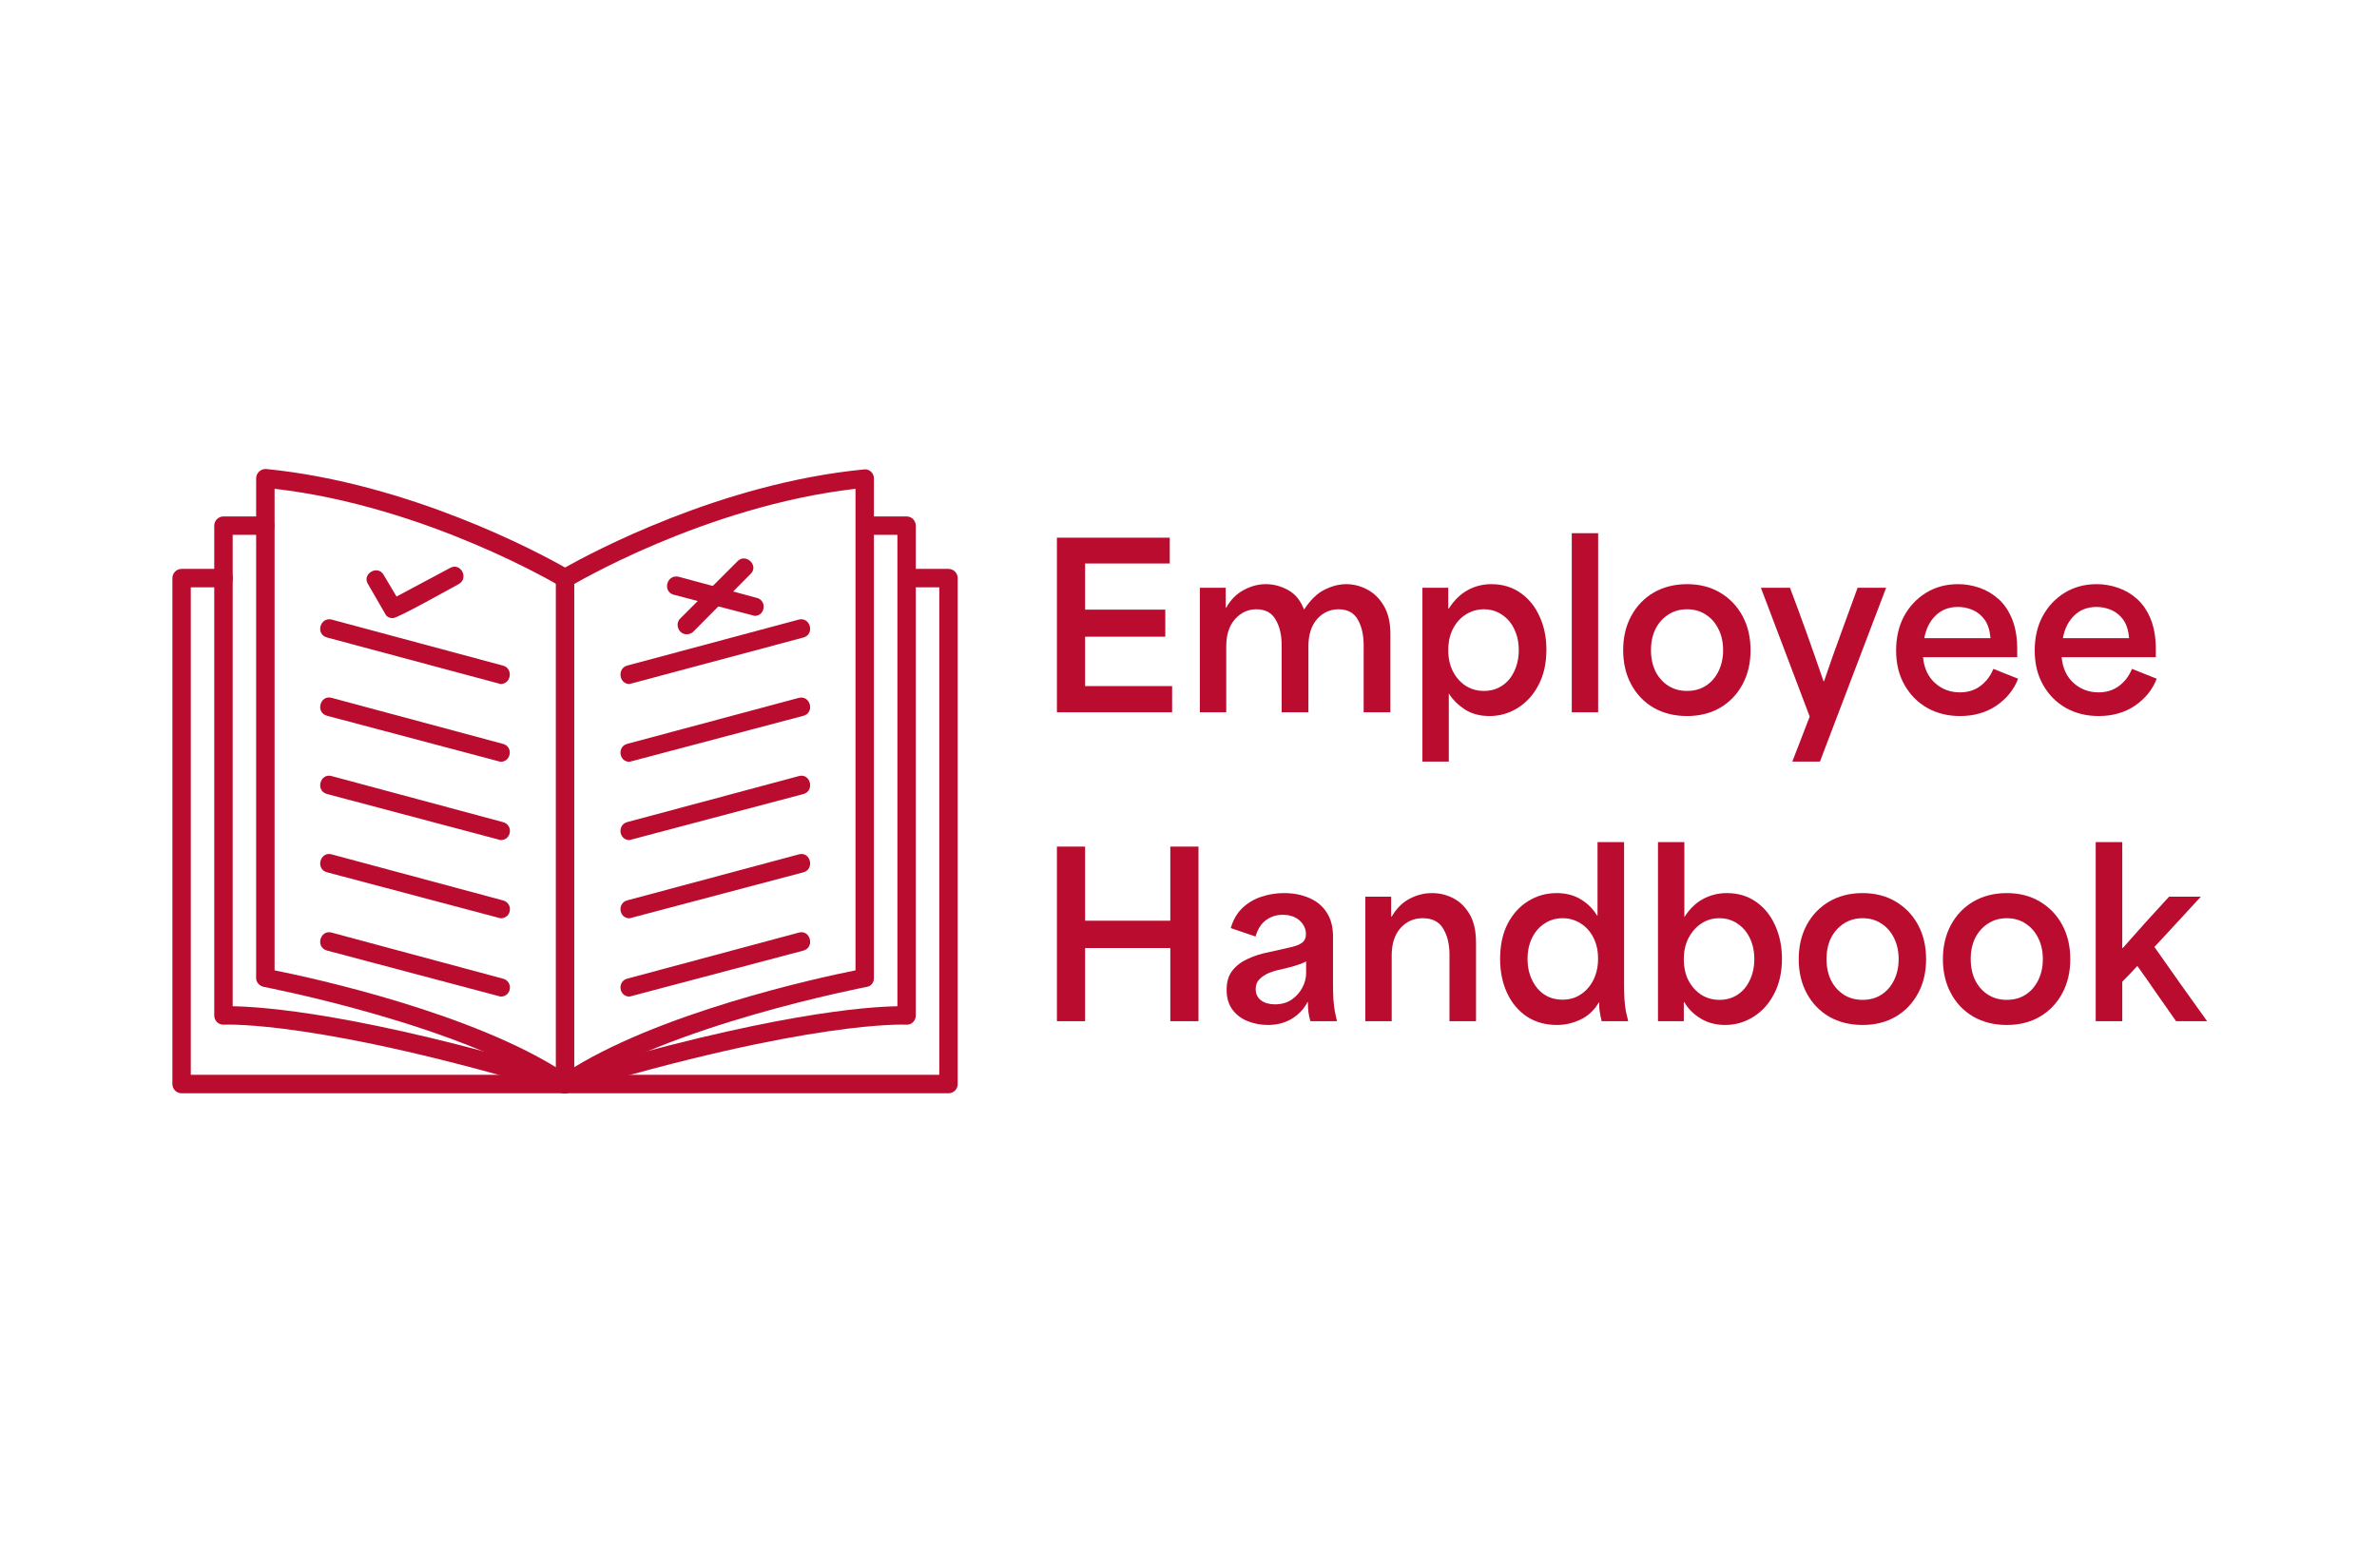 <svg xmlns="http://www.w3.org/2000/svg" xmlns:xlink="http://www.w3.org/1999/xlink" width="276" zoomAndPan="magnify" viewBox="0 0 206.88 136.5" height="182" preserveAspectRatio="xMidYMid meet" version="1.0"><defs><g/><clipPath id="98f91add10"><path d="M 14.934 49 L 83.684 49 L 83.684 95.352 L 14.934 95.352 Z M 14.934 49 " clip-rule="nonzero"/></clipPath><clipPath id="82761c5d2a"><path d="M 18 44 L 80 44 L 80 95.352 L 18 95.352 Z M 18 44 " clip-rule="nonzero"/></clipPath><clipPath id="26ef5889e1"><path d="M 22 40.801 L 77 40.801 L 77 95.352 L 22 95.352 Z M 22 40.801 " clip-rule="nonzero"/></clipPath><clipPath id="8118e24509"><path d="M 48 49 L 50 49 L 50 95.352 L 48 95.352 Z M 48 49 " clip-rule="nonzero"/></clipPath></defs><g clip-path="url(#98f91add10)"><path fill="#ba0c2f" d="M 82.539 95.199 L 15.754 95.199 C 15.312 95.199 14.953 94.84 14.953 94.398 L 14.953 50.34 C 14.953 49.898 15.312 49.539 15.754 49.539 L 19.402 49.539 C 20.484 49.539 20.484 51.145 19.402 51.145 L 16.555 51.145 L 16.555 93.594 L 81.738 93.594 L 81.738 51.145 L 78.891 51.145 C 77.848 51.145 77.848 49.539 78.891 49.539 L 82.539 49.539 C 82.98 49.539 83.34 49.898 83.34 50.34 L 83.34 94.398 C 83.34 94.84 82.98 95.199 82.539 95.199 Z M 82.539 95.199 " fill-opacity="1" fill-rule="evenodd"/></g><g clip-path="url(#82761c5d2a)"><path fill="#ba0c2f" d="M 49.145 95.199 C 49.066 95.199 48.984 95.199 48.906 95.199 C 27.66 88.785 19.562 89.227 19.48 89.227 C 19 89.266 18.598 88.906 18.598 88.426 L 18.598 45.77 C 18.598 45.332 18.961 44.969 19.402 44.969 L 23.047 44.969 C 24.09 44.969 24.09 46.574 23.047 46.574 L 20.203 46.574 L 20.203 87.621 C 22.77 87.664 31.348 88.223 49.145 93.555 C 66.984 88.223 75.523 87.664 78.09 87.621 L 78.09 46.574 L 75.242 46.574 C 74.199 46.574 74.199 44.969 75.242 44.969 L 78.891 44.969 C 79.332 44.969 79.691 45.332 79.691 45.77 L 79.691 88.426 C 79.691 88.906 79.293 89.266 78.852 89.227 C 78.77 89.227 70.633 88.785 49.387 95.16 C 49.305 95.199 49.227 95.199 49.145 95.199 Z M 49.145 95.199 " fill-opacity="1" fill-rule="evenodd"/></g><g clip-path="url(#26ef5889e1)"><path fill="#ba0c2f" d="M 49.145 95.199 C 48.984 95.199 48.824 95.16 48.703 95.078 C 40.328 89.266 23.09 85.98 22.93 85.938 C 22.527 85.859 22.246 85.539 22.246 85.176 L 22.246 41.641 C 22.246 41.203 22.648 40.801 23.129 40.84 C 35.637 42.082 46.902 48.137 49.145 49.418 C 51.43 48.137 62.695 42.082 75.164 40.879 C 75.645 40.801 76.043 41.203 76.043 41.641 L 76.043 85.176 C 76.043 85.539 75.805 85.898 75.402 85.938 C 75.242 85.98 58.004 89.266 49.625 95.078 C 49.465 95.16 49.305 95.199 49.145 95.199 Z M 23.852 84.496 C 27.098 85.137 41.25 88.223 49.145 93.434 C 57.082 88.223 71.195 85.137 74.441 84.496 L 74.441 42.562 C 61.25 44.086 49.707 50.984 49.586 51.062 C 49.305 51.184 48.984 51.184 48.746 51.062 C 48.625 50.984 37.078 44.086 23.852 42.562 Z M 75.281 85.176 Z M 75.281 85.176 " fill-opacity="1" fill-rule="evenodd"/></g><g clip-path="url(#8118e24509)"><path fill="#ba0c2f" d="M 49.145 95.199 C 48.703 95.199 48.344 94.84 48.344 94.398 L 48.344 50.34 C 48.344 49.301 49.949 49.301 49.949 50.34 L 49.949 94.398 C 49.949 94.84 49.586 95.199 49.145 95.199 Z M 49.145 95.199 " fill-opacity="1" fill-rule="evenodd"/></g><path fill="#ba0c2f" d="M 43.535 59.562 L 28.422 55.512 C 27.379 55.23 27.82 53.707 28.82 53.949 L 43.734 57.957 C 44.656 58.199 44.457 59.562 43.535 59.562 Z M 43.535 59.562 " fill-opacity="1" fill-rule="evenodd"/><path fill="#ba0c2f" d="M 43.535 66.336 L 28.422 62.328 C 27.379 62.047 27.82 60.484 28.82 60.766 L 43.734 64.773 C 44.656 65.012 44.457 66.336 43.535 66.336 Z M 43.535 66.336 " fill-opacity="1" fill-rule="evenodd"/><path fill="#ba0c2f" d="M 43.535 73.152 L 28.422 69.141 C 27.379 68.863 27.82 67.297 28.82 67.578 L 43.734 71.586 C 44.656 71.828 44.496 73.152 43.535 73.152 Z M 43.535 73.152 " fill-opacity="1" fill-rule="evenodd"/><path fill="#ba0c2f" d="M 43.535 79.965 L 28.422 75.957 C 27.379 75.676 27.82 74.113 28.82 74.395 L 43.734 78.402 C 44.656 78.645 44.496 79.965 43.535 79.965 Z M 43.535 79.965 " fill-opacity="1" fill-rule="evenodd"/><path fill="#ba0c2f" d="M 43.535 86.781 L 28.422 82.773 C 27.379 82.492 27.82 80.93 28.82 81.207 L 43.734 85.219 C 44.656 85.457 44.496 86.781 43.535 86.781 Z M 43.535 86.781 " fill-opacity="1" fill-rule="evenodd"/><path fill="#ba0c2f" d="M 54.758 59.562 C 53.836 59.562 53.676 58.199 54.559 57.957 L 69.512 53.949 C 70.512 53.707 70.914 55.23 69.91 55.512 Z M 54.758 59.562 " fill-opacity="1" fill-rule="evenodd"/><path fill="#ba0c2f" d="M 54.758 66.336 C 53.836 66.336 53.676 65.012 54.559 64.773 L 69.512 60.766 C 70.512 60.523 70.914 62.047 69.91 62.328 Z M 54.758 66.336 " fill-opacity="1" fill-rule="evenodd"/><path fill="#ba0c2f" d="M 54.758 73.152 C 53.836 73.152 53.676 71.828 54.559 71.586 L 69.512 67.578 C 70.512 67.297 70.914 68.863 69.91 69.141 Z M 54.758 73.152 " fill-opacity="1" fill-rule="evenodd"/><path fill="#ba0c2f" d="M 54.758 79.965 C 53.836 79.965 53.676 78.645 54.559 78.402 L 69.512 74.395 C 70.512 74.113 70.914 75.676 69.91 75.957 Z M 54.758 79.965 " fill-opacity="1" fill-rule="evenodd"/><path fill="#ba0c2f" d="M 54.758 86.781 C 53.836 86.781 53.676 85.457 54.559 85.219 L 69.512 81.207 C 70.512 80.93 70.914 82.492 69.91 82.773 Z M 54.758 86.781 " fill-opacity="1" fill-rule="evenodd"/><path fill="#ba0c2f" d="M 34.152 53.828 C 33.871 53.828 33.59 53.707 33.473 53.43 L 31.988 50.863 C 31.426 49.98 32.832 49.141 33.352 50.062 L 34.473 51.945 L 39.125 49.461 C 40.047 48.938 40.809 50.34 39.887 50.863 C 39.125 51.262 34.594 53.828 34.152 53.828 Z M 34.152 53.828 " fill-opacity="1" fill-rule="evenodd"/><path fill="#ba0c2f" d="M 65.66 53.629 L 58.605 51.785 C 57.605 51.504 58.004 49.98 59.047 50.223 L 65.863 52.066 C 66.742 52.305 66.582 53.629 65.66 53.629 Z M 65.66 53.629 " fill-opacity="1" fill-rule="evenodd"/><path fill="#ba0c2f" d="M 59.73 55.23 C 59.047 55.23 58.688 54.352 59.168 53.867 L 64.18 48.859 C 64.898 48.137 66.062 49.258 65.301 49.98 L 60.328 54.992 C 60.168 55.152 59.969 55.23 59.73 55.23 Z M 59.73 55.23 " fill-opacity="1" fill-rule="evenodd"/><g fill="#ba0c2f" fill-opacity="1"><g transform="translate(90.247, 62.023)"><g><path d="M 1.734 0 L 1.734 -15.203 L 11.562 -15.203 L 11.562 -12.953 L 4.188 -12.953 C 4.188 -12.273 4.188 -11.602 4.188 -10.938 C 4.188 -10.27 4.188 -9.602 4.188 -8.938 L 11.172 -8.938 L 11.172 -6.578 L 4.188 -6.578 C 4.188 -5.859 4.188 -5.141 4.188 -4.422 C 4.188 -3.711 4.188 -3 4.188 -2.281 L 11.766 -2.281 L 11.766 0 Z M 1.734 0 "/></g></g></g><g fill="#ba0c2f" fill-opacity="1"><g transform="translate(102.96, 62.023)"><g><path d="M 1.469 0 L 1.469 -10.844 L 3.719 -10.844 L 3.719 -9.109 L 3.766 -9.109 C 4.148 -9.797 4.656 -10.305 5.281 -10.641 C 5.906 -10.984 6.551 -11.156 7.219 -11.156 C 7.895 -11.156 8.539 -10.984 9.156 -10.641 C 9.781 -10.297 10.238 -9.738 10.531 -8.969 L 10.562 -8.969 C 11.102 -9.789 11.691 -10.359 12.328 -10.672 C 12.961 -10.992 13.594 -11.156 14.219 -11.156 C 14.852 -11.156 15.461 -11 16.047 -10.688 C 16.629 -10.383 17.109 -9.914 17.484 -9.281 C 17.867 -8.645 18.062 -7.828 18.062 -6.828 L 18.062 0 L 15.734 0 L 15.734 -5.812 C 15.734 -6.738 15.562 -7.492 15.219 -8.078 C 14.875 -8.672 14.316 -8.969 13.547 -8.969 C 12.805 -8.969 12.18 -8.68 11.672 -8.109 C 11.172 -7.535 10.922 -6.742 10.922 -5.734 L 10.922 0 L 8.594 0 L 8.594 -5.812 C 8.594 -6.738 8.414 -7.492 8.062 -8.078 C 7.719 -8.672 7.16 -8.969 6.391 -8.969 C 5.66 -8.969 5.039 -8.68 4.531 -8.109 C 4.02 -7.535 3.766 -6.742 3.766 -5.734 L 3.766 0 Z M 1.469 0 "/></g></g></g><g fill="#ba0c2f" fill-opacity="1"><g transform="translate(122.342, 62.023)"><g><path d="M 1.469 4.297 L 1.469 -10.844 L 3.719 -10.844 L 3.719 -9.031 L 3.766 -9.031 C 4.242 -9.77 4.797 -10.305 5.422 -10.641 C 6.047 -10.984 6.727 -11.156 7.469 -11.156 C 8.445 -11.156 9.297 -10.898 10.016 -10.391 C 10.734 -9.891 11.285 -9.207 11.672 -8.344 C 12.066 -7.488 12.266 -6.523 12.266 -5.453 C 12.266 -4.266 12.035 -3.238 11.578 -2.375 C 11.129 -1.508 10.523 -0.844 9.766 -0.375 C 9.016 0.094 8.195 0.328 7.312 0.328 C 6.469 0.328 5.75 0.133 5.156 -0.25 C 4.562 -0.645 4.098 -1.109 3.766 -1.641 L 3.766 4.297 Z M 3.719 -5.406 C 3.719 -4.719 3.852 -4.102 4.125 -3.562 C 4.406 -3.02 4.781 -2.598 5.25 -2.297 C 5.719 -2.004 6.242 -1.859 6.828 -1.859 C 7.422 -1.859 7.945 -2.008 8.406 -2.312 C 8.863 -2.613 9.219 -3.035 9.469 -3.578 C 9.727 -4.117 9.859 -4.727 9.859 -5.406 C 9.859 -6.094 9.727 -6.703 9.469 -7.234 C 9.219 -7.773 8.859 -8.195 8.391 -8.5 C 7.93 -8.812 7.41 -8.969 6.828 -8.969 C 6.242 -8.969 5.719 -8.816 5.25 -8.516 C 4.781 -8.223 4.406 -7.805 4.125 -7.266 C 3.852 -6.723 3.719 -6.102 3.719 -5.406 Z M 3.719 -5.406 "/></g></g></g><g fill="#ba0c2f" fill-opacity="1"><g transform="translate(135.348, 62.023)"><g><path d="M 1.469 0 L 1.469 -15.594 L 3.766 -15.594 L 3.766 0 Z M 1.469 0 "/></g></g></g><g fill="#ba0c2f" fill-opacity="1"><g transform="translate(140.574, 62.023)"><g><path d="M 6.281 0.328 C 5.188 0.328 4.219 0.086 3.375 -0.391 C 2.539 -0.879 1.891 -1.555 1.422 -2.422 C 0.953 -3.285 0.719 -4.281 0.719 -5.406 C 0.719 -6.531 0.953 -7.523 1.422 -8.391 C 1.891 -9.254 2.539 -9.93 3.375 -10.422 C 4.219 -10.91 5.188 -11.156 6.281 -11.156 C 7.375 -11.156 8.332 -10.91 9.156 -10.422 C 9.988 -9.93 10.641 -9.254 11.109 -8.391 C 11.578 -7.523 11.812 -6.531 11.812 -5.406 C 11.812 -4.281 11.578 -3.285 11.109 -2.422 C 10.641 -1.555 9.988 -0.879 9.156 -0.391 C 8.332 0.086 7.375 0.328 6.281 0.328 Z M 3.141 -5.406 C 3.141 -4.719 3.27 -4.102 3.531 -3.562 C 3.801 -3.031 4.172 -2.613 4.641 -2.312 C 5.117 -2.008 5.664 -1.859 6.281 -1.859 C 6.906 -1.859 7.453 -2.008 7.922 -2.312 C 8.391 -2.613 8.754 -3.031 9.016 -3.562 C 9.285 -4.102 9.422 -4.719 9.422 -5.406 C 9.422 -6.102 9.285 -6.719 9.016 -7.25 C 8.754 -7.781 8.391 -8.195 7.922 -8.5 C 7.453 -8.812 6.906 -8.969 6.281 -8.969 C 5.664 -8.969 5.117 -8.812 4.641 -8.5 C 4.172 -8.195 3.801 -7.781 3.531 -7.25 C 3.27 -6.719 3.141 -6.102 3.141 -5.406 Z M 3.141 -5.406 "/></g></g></g><g fill="#ba0c2f" fill-opacity="1"><g transform="translate(153.131, 62.023)"><g><path d="M 2.891 4.297 L 4.406 0.375 L 0.156 -10.844 L 2.688 -10.844 C 3.188 -9.52 3.676 -8.191 4.156 -6.859 C 4.633 -5.523 5.117 -4.141 5.609 -2.703 L 5.656 -2.703 C 6.145 -4.141 6.633 -5.523 7.125 -6.859 C 7.613 -8.203 8.098 -9.531 8.578 -10.844 L 11.062 -10.844 L 5.297 4.297 Z M 2.891 4.297 "/></g></g></g><g fill="#ba0c2f" fill-opacity="1"><g transform="translate(164.343, 62.023)"><g><path d="M 6.281 0.328 C 5.227 0.328 4.281 0.094 3.438 -0.375 C 2.602 -0.852 1.941 -1.52 1.453 -2.375 C 0.961 -3.238 0.719 -4.238 0.719 -5.375 C 0.719 -6.5 0.945 -7.492 1.406 -8.359 C 1.875 -9.223 2.516 -9.906 3.328 -10.406 C 4.141 -10.906 5.07 -11.156 6.125 -11.156 C 6.75 -11.156 7.363 -11.051 7.969 -10.844 C 8.582 -10.633 9.141 -10.305 9.641 -9.859 C 10.141 -9.41 10.535 -8.82 10.828 -8.094 C 11.117 -7.375 11.266 -6.504 11.266 -5.484 L 11.266 -4.797 L 3.062 -4.797 C 3.156 -3.836 3.504 -3.086 4.109 -2.547 C 4.711 -2.004 5.438 -1.734 6.281 -1.734 C 6.957 -1.734 7.547 -1.914 8.047 -2.281 C 8.555 -2.656 8.938 -3.156 9.188 -3.781 L 11.344 -2.922 C 10.977 -1.973 10.348 -1.191 9.453 -0.578 C 8.566 0.023 7.508 0.328 6.281 0.328 Z M 3.172 -6.453 L 8.938 -6.453 C 8.883 -7.117 8.719 -7.648 8.438 -8.047 C 8.156 -8.441 7.805 -8.727 7.391 -8.906 C 6.984 -9.082 6.555 -9.172 6.109 -9.172 C 5.305 -9.172 4.648 -8.914 4.141 -8.406 C 3.641 -7.906 3.316 -7.254 3.172 -6.453 Z M 3.172 -6.453 "/></g></g></g><g fill="#ba0c2f" fill-opacity="1"><g transform="translate(176.413, 62.023)"><g><path d="M 6.281 0.328 C 5.227 0.328 4.281 0.094 3.438 -0.375 C 2.602 -0.852 1.941 -1.52 1.453 -2.375 C 0.961 -3.238 0.719 -4.238 0.719 -5.375 C 0.719 -6.5 0.945 -7.492 1.406 -8.359 C 1.875 -9.223 2.516 -9.906 3.328 -10.406 C 4.141 -10.906 5.07 -11.156 6.125 -11.156 C 6.75 -11.156 7.363 -11.051 7.969 -10.844 C 8.582 -10.633 9.141 -10.305 9.641 -9.859 C 10.141 -9.41 10.535 -8.82 10.828 -8.094 C 11.117 -7.375 11.266 -6.504 11.266 -5.484 L 11.266 -4.797 L 3.062 -4.797 C 3.156 -3.836 3.504 -3.086 4.109 -2.547 C 4.711 -2.004 5.438 -1.734 6.281 -1.734 C 6.957 -1.734 7.547 -1.914 8.047 -2.281 C 8.555 -2.656 8.938 -3.156 9.188 -3.781 L 11.344 -2.922 C 10.977 -1.973 10.348 -1.191 9.453 -0.578 C 8.566 0.023 7.508 0.328 6.281 0.328 Z M 3.172 -6.453 L 8.938 -6.453 C 8.883 -7.117 8.719 -7.648 8.438 -8.047 C 8.156 -8.441 7.805 -8.727 7.391 -8.906 C 6.984 -9.082 6.555 -9.172 6.109 -9.172 C 5.305 -9.172 4.648 -8.914 4.141 -8.406 C 3.641 -7.906 3.316 -7.254 3.172 -6.453 Z M 3.172 -6.453 "/></g></g></g><g fill="#ba0c2f" fill-opacity="1"><g transform="translate(90.247, 88.924)"><g><path d="M 1.734 0 L 1.734 -15.203 L 4.188 -15.203 L 4.188 -8.75 C 5.426 -8.75 6.664 -8.75 7.906 -8.75 C 9.145 -8.75 10.379 -8.75 11.609 -8.75 L 11.609 -15.203 L 14.062 -15.203 L 14.062 0 L 11.609 0 L 11.609 -6.375 C 10.379 -6.375 9.145 -6.375 7.906 -6.375 C 6.664 -6.375 5.426 -6.375 4.188 -6.375 L 4.188 0 Z M 1.734 0 "/></g></g></g><g fill="#ba0c2f" fill-opacity="1"><g transform="translate(106.041, 88.924)"><g><path d="M 4.312 0.328 C 3.695 0.328 3.113 0.219 2.562 0 C 2.008 -0.219 1.562 -0.555 1.219 -1.016 C 0.883 -1.473 0.719 -2.047 0.719 -2.734 C 0.719 -3.422 0.883 -3.977 1.219 -4.406 C 1.551 -4.832 1.992 -5.172 2.547 -5.422 C 3.098 -5.68 3.695 -5.875 4.344 -6 C 5.113 -6.176 5.738 -6.316 6.219 -6.422 C 6.695 -6.523 7.051 -6.66 7.281 -6.828 C 7.508 -6.992 7.625 -7.242 7.625 -7.578 C 7.625 -8.035 7.441 -8.43 7.078 -8.766 C 6.711 -9.098 6.219 -9.266 5.594 -9.266 C 5.051 -9.266 4.566 -9.109 4.141 -8.797 C 3.723 -8.484 3.422 -8.008 3.234 -7.375 L 1.078 -8.109 C 1.297 -8.848 1.641 -9.438 2.109 -9.875 C 2.586 -10.32 3.141 -10.645 3.766 -10.844 C 4.391 -11.051 5.039 -11.156 5.719 -11.156 C 6.531 -11.156 7.258 -11.016 7.906 -10.734 C 8.551 -10.461 9.055 -10.047 9.422 -9.484 C 9.797 -8.93 9.984 -8.227 9.984 -7.375 L 9.984 -3.391 C 9.984 -2.797 9.992 -2.301 10.016 -1.906 C 10.047 -1.508 10.086 -1.16 10.141 -0.859 C 10.203 -0.566 10.266 -0.281 10.328 0 L 8.016 0 C 7.93 -0.27 7.875 -0.535 7.844 -0.797 C 7.812 -1.066 7.797 -1.359 7.797 -1.672 L 7.766 -1.672 C 7.461 -1.078 7.008 -0.594 6.406 -0.219 C 5.801 0.145 5.102 0.328 4.312 0.328 Z M 3.25 -2.812 C 3.25 -2.383 3.406 -2.051 3.719 -1.812 C 4.031 -1.582 4.438 -1.469 4.938 -1.469 C 5.488 -1.469 5.969 -1.602 6.375 -1.875 C 6.781 -2.156 7.094 -2.504 7.312 -2.922 C 7.531 -3.336 7.641 -3.75 7.641 -4.156 L 7.641 -5.203 C 7.359 -5.055 7.02 -4.926 6.625 -4.812 C 6.227 -4.695 5.82 -4.594 5.406 -4.5 C 5.07 -4.438 4.738 -4.336 4.406 -4.203 C 4.082 -4.066 3.805 -3.883 3.578 -3.656 C 3.359 -3.438 3.25 -3.156 3.25 -2.812 Z M 3.25 -2.812 "/></g></g></g><g fill="#ba0c2f" fill-opacity="1"><g transform="translate(117.37, 88.924)"><g><path d="M 1.469 0 L 1.469 -10.844 L 3.719 -10.844 L 3.719 -9.109 L 3.766 -9.109 C 4.18 -9.816 4.695 -10.332 5.312 -10.656 C 5.926 -10.988 6.582 -11.156 7.281 -11.156 C 7.938 -11.156 8.555 -11.004 9.141 -10.703 C 9.723 -10.398 10.195 -9.93 10.562 -9.297 C 10.926 -8.672 11.109 -7.848 11.109 -6.828 L 11.109 0 L 8.797 0 L 8.797 -5.812 C 8.797 -6.707 8.613 -7.457 8.25 -8.062 C 7.895 -8.664 7.301 -8.969 6.469 -8.969 C 5.688 -8.969 5.039 -8.68 4.531 -8.109 C 4.02 -7.535 3.766 -6.742 3.766 -5.734 L 3.766 0 Z M 1.469 0 "/></g></g></g><g fill="#ba0c2f" fill-opacity="1"><g transform="translate(129.81, 88.924)"><g><path d="M 5.719 0.328 C 4.719 0.328 3.844 0.082 3.094 -0.406 C 2.352 -0.906 1.781 -1.586 1.375 -2.453 C 0.969 -3.328 0.766 -4.316 0.766 -5.422 C 0.766 -6.609 0.984 -7.629 1.422 -8.484 C 1.867 -9.336 2.461 -9.992 3.203 -10.453 C 3.953 -10.922 4.781 -11.156 5.688 -11.156 C 6.5 -11.156 7.203 -10.973 7.797 -10.609 C 8.398 -10.242 8.867 -9.773 9.203 -9.203 L 9.25 -9.203 L 9.25 -15.594 L 11.562 -15.594 L 11.562 -3.391 C 11.562 -2.797 11.57 -2.301 11.594 -1.906 C 11.625 -1.508 11.664 -1.16 11.719 -0.859 C 11.781 -0.566 11.848 -0.281 11.922 0 L 9.609 0 C 9.535 -0.32 9.477 -0.609 9.438 -0.859 C 9.395 -1.117 9.383 -1.375 9.406 -1.625 L 9.359 -1.625 C 8.953 -0.945 8.422 -0.453 7.766 -0.141 C 7.109 0.172 6.426 0.328 5.719 0.328 Z M 3.156 -5.422 C 3.156 -4.742 3.285 -4.133 3.547 -3.594 C 3.805 -3.051 4.16 -2.629 4.609 -2.328 C 5.066 -2.023 5.598 -1.875 6.203 -1.875 C 6.797 -1.875 7.32 -2.023 7.781 -2.328 C 8.25 -2.629 8.617 -3.051 8.891 -3.594 C 9.16 -4.133 9.297 -4.75 9.297 -5.438 C 9.297 -6.145 9.16 -6.758 8.891 -7.281 C 8.617 -7.812 8.25 -8.223 7.781 -8.516 C 7.312 -8.816 6.785 -8.969 6.203 -8.969 C 5.617 -8.969 5.094 -8.812 4.625 -8.5 C 4.164 -8.195 3.805 -7.781 3.547 -7.25 C 3.285 -6.719 3.156 -6.109 3.156 -5.422 Z M 3.156 -5.422 "/></g></g></g><g fill="#ba0c2f" fill-opacity="1"><g transform="translate(142.855, 88.924)"><g><path d="M 7.312 0.328 C 6.508 0.328 5.801 0.141 5.188 -0.234 C 4.57 -0.609 4.098 -1.082 3.766 -1.656 L 3.719 -1.656 L 3.719 0 L 1.469 0 L 1.469 -15.594 L 3.766 -15.594 L 3.766 -9.062 C 4.223 -9.781 4.766 -10.305 5.391 -10.641 C 6.023 -10.984 6.719 -11.156 7.469 -11.156 C 8.445 -11.156 9.297 -10.898 10.016 -10.391 C 10.734 -9.891 11.285 -9.207 11.672 -8.344 C 12.066 -7.477 12.266 -6.508 12.266 -5.438 C 12.266 -4.258 12.035 -3.238 11.578 -2.375 C 11.129 -1.508 10.523 -0.844 9.766 -0.375 C 9.016 0.094 8.195 0.328 7.312 0.328 Z M 3.719 -5.406 C 3.719 -4.695 3.852 -4.078 4.125 -3.547 C 4.406 -3.016 4.781 -2.598 5.25 -2.297 C 5.719 -2.004 6.242 -1.859 6.828 -1.859 C 7.422 -1.859 7.945 -2.008 8.406 -2.312 C 8.863 -2.613 9.219 -3.035 9.469 -3.578 C 9.727 -4.117 9.859 -4.727 9.859 -5.406 C 9.859 -6.094 9.727 -6.703 9.469 -7.234 C 9.219 -7.766 8.859 -8.188 8.391 -8.5 C 7.93 -8.812 7.406 -8.969 6.812 -8.969 C 6.219 -8.969 5.691 -8.812 5.234 -8.5 C 4.773 -8.195 4.406 -7.773 4.125 -7.234 C 3.852 -6.703 3.719 -6.094 3.719 -5.406 Z M 3.719 -5.406 "/></g></g></g><g fill="#ba0c2f" fill-opacity="1"><g transform="translate(155.861, 88.924)"><g><path d="M 6.281 0.328 C 5.188 0.328 4.219 0.086 3.375 -0.391 C 2.539 -0.879 1.891 -1.555 1.422 -2.422 C 0.953 -3.285 0.719 -4.281 0.719 -5.406 C 0.719 -6.531 0.953 -7.523 1.422 -8.391 C 1.891 -9.254 2.539 -9.93 3.375 -10.422 C 4.219 -10.91 5.188 -11.156 6.281 -11.156 C 7.375 -11.156 8.332 -10.91 9.156 -10.422 C 9.988 -9.93 10.641 -9.254 11.109 -8.391 C 11.578 -7.523 11.812 -6.531 11.812 -5.406 C 11.812 -4.281 11.578 -3.285 11.109 -2.422 C 10.641 -1.555 9.988 -0.879 9.156 -0.391 C 8.332 0.086 7.375 0.328 6.281 0.328 Z M 3.141 -5.406 C 3.141 -4.719 3.27 -4.102 3.531 -3.562 C 3.801 -3.031 4.172 -2.613 4.641 -2.312 C 5.117 -2.008 5.664 -1.859 6.281 -1.859 C 6.906 -1.859 7.453 -2.008 7.922 -2.312 C 8.391 -2.613 8.754 -3.031 9.016 -3.562 C 9.285 -4.102 9.422 -4.719 9.422 -5.406 C 9.422 -6.102 9.285 -6.719 9.016 -7.25 C 8.754 -7.781 8.391 -8.195 7.922 -8.5 C 7.453 -8.812 6.906 -8.969 6.281 -8.969 C 5.664 -8.969 5.117 -8.812 4.641 -8.5 C 4.172 -8.195 3.801 -7.781 3.531 -7.25 C 3.27 -6.719 3.141 -6.102 3.141 -5.406 Z M 3.141 -5.406 "/></g></g></g><g fill="#ba0c2f" fill-opacity="1"><g transform="translate(168.418, 88.924)"><g><path d="M 6.281 0.328 C 5.188 0.328 4.219 0.086 3.375 -0.391 C 2.539 -0.879 1.891 -1.555 1.422 -2.422 C 0.953 -3.285 0.719 -4.281 0.719 -5.406 C 0.719 -6.531 0.953 -7.523 1.422 -8.391 C 1.891 -9.254 2.539 -9.93 3.375 -10.422 C 4.219 -10.91 5.188 -11.156 6.281 -11.156 C 7.375 -11.156 8.332 -10.91 9.156 -10.422 C 9.988 -9.93 10.641 -9.254 11.109 -8.391 C 11.578 -7.523 11.812 -6.531 11.812 -5.406 C 11.812 -4.281 11.578 -3.285 11.109 -2.422 C 10.641 -1.555 9.988 -0.879 9.156 -0.391 C 8.332 0.086 7.375 0.328 6.281 0.328 Z M 3.141 -5.406 C 3.141 -4.719 3.27 -4.102 3.531 -3.562 C 3.801 -3.031 4.172 -2.613 4.641 -2.312 C 5.117 -2.008 5.664 -1.859 6.281 -1.859 C 6.906 -1.859 7.453 -2.008 7.922 -2.312 C 8.391 -2.613 8.754 -3.031 9.016 -3.562 C 9.285 -4.102 9.422 -4.719 9.422 -5.406 C 9.422 -6.102 9.285 -6.719 9.016 -7.25 C 8.754 -7.781 8.391 -8.195 7.922 -8.5 C 7.453 -8.812 6.906 -8.969 6.281 -8.969 C 5.664 -8.969 5.117 -8.812 4.641 -8.5 C 4.172 -8.195 3.801 -7.781 3.531 -7.25 C 3.27 -6.719 3.141 -6.102 3.141 -5.406 Z M 3.141 -5.406 "/></g></g></g><g fill="#ba0c2f" fill-opacity="1"><g transform="translate(180.975, 88.924)"><g><path d="M 1.469 0 L 1.469 -15.594 L 3.781 -15.594 L 3.781 -6.375 L 3.828 -6.375 C 4.504 -7.145 5.176 -7.898 5.844 -8.641 C 6.508 -9.379 7.18 -10.113 7.859 -10.844 L 10.625 -10.844 C 9.945 -10.113 9.273 -9.383 8.609 -8.656 C 7.941 -7.926 7.266 -7.195 6.578 -6.469 C 7.336 -5.395 8.098 -4.316 8.859 -3.234 C 9.629 -2.16 10.398 -1.082 11.172 0 L 8.469 0 C 7.906 -0.801 7.344 -1.602 6.781 -2.406 C 6.227 -3.219 5.664 -4.02 5.094 -4.812 C 4.883 -4.582 4.664 -4.348 4.438 -4.109 C 4.219 -3.879 4 -3.656 3.781 -3.438 L 3.781 0 Z M 1.469 0 "/></g></g></g></svg>